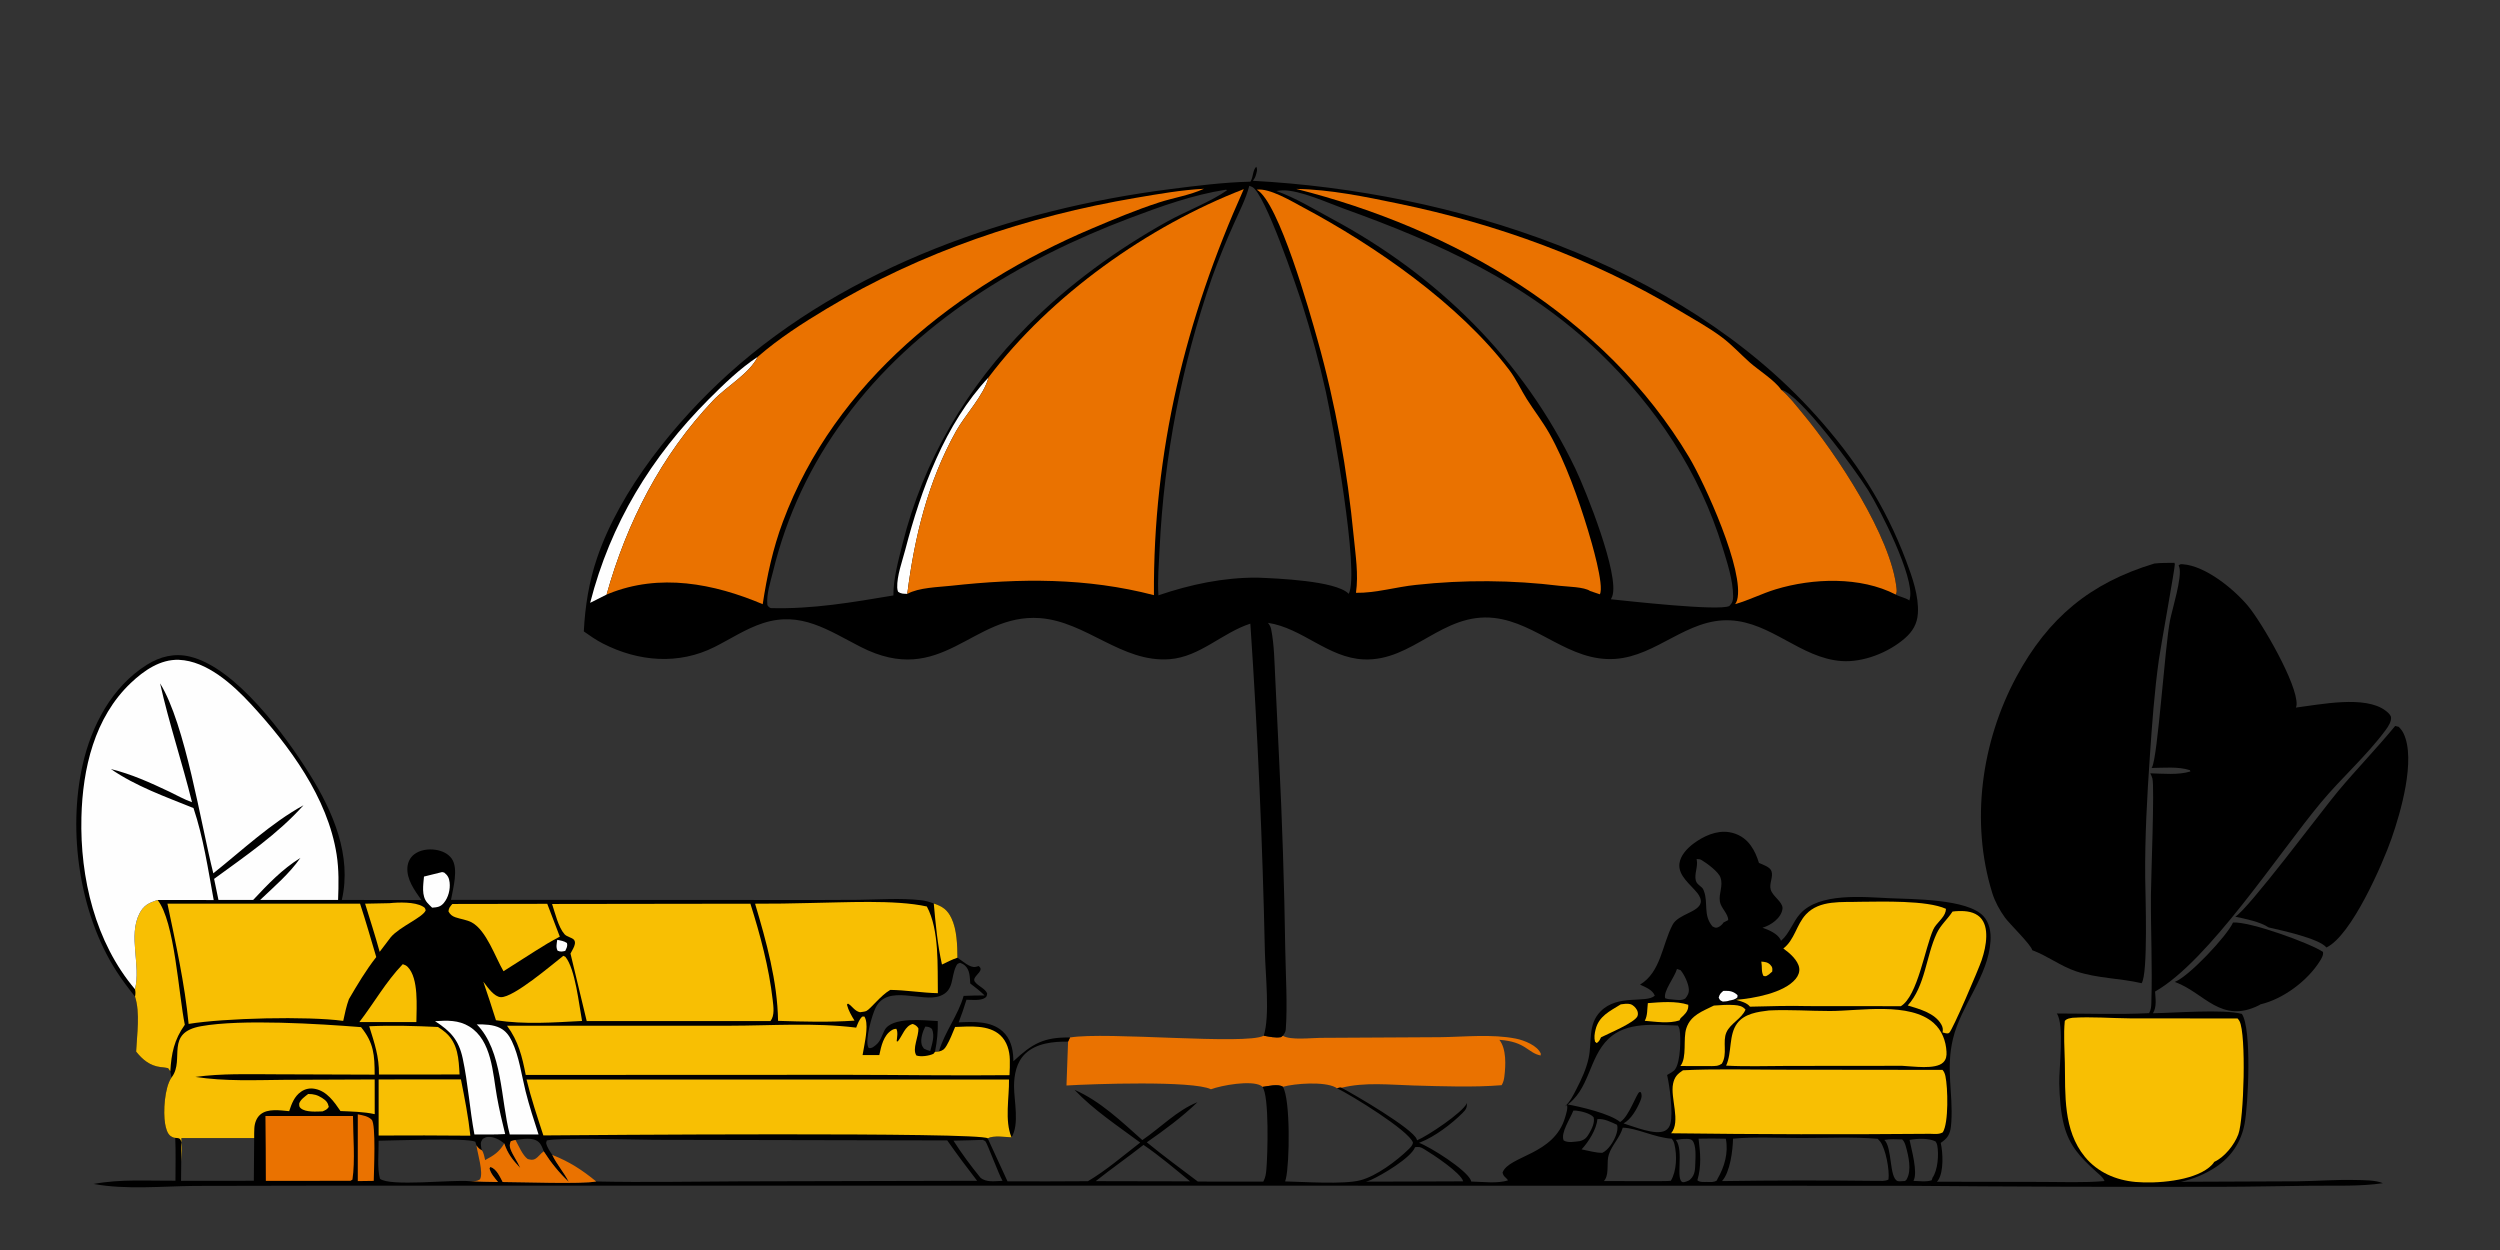 <svg height="346" width="692" xmlns:xlink="http://www.w3.org/1999/xlink" xmlns="http://www.w3.org/2000/svg">
	<rect width="100%" height="100%" fill="#333333" stroke="none"/>
	<path d="M1828.68 755.499C1842.34 754.468 1891.23 772.191 1902.36 779.532C1902.91 782.121 1901.15 784.927 1899.83 787.056C1889.8 803.174 1869.71 818.19 1851.14 822.5C1850.67 822.861 1850.62 822.924 1850.01 823.232C1818.87 838.814 1805.21 813.14 1781.79 804.438C1781.5 804.329 1781.2 804.228 1780.91 804.123C1781.07 804.065 1781.23 804.011 1781.39 803.948C1792.74 799.378 1823.7 766.642 1828.68 755.499Z" transform="scale(0.338 0.338)"></path>
	<path d="M1961.5 594.499L1964.39 595.232C1966.02 596.867 1967.3 598.479 1968.32 600.565C1978.68 621.943 1965.88 665.627 1958.55 686.575C1951.15 707.718 1925.79 766.03 1905.21 775.937C1899.13 768.472 1867.99 761.863 1857.87 759.5C1850.64 754.734 1838.89 752.538 1830.53 750.691C1841.18 744.714 1901.28 664.038 1914.61 648.095C1929.84 629.872 1946.44 612.833 1961.5 594.499Z" transform="scale(0.338 0.338)"></path>
	<path d="M1034.91 848.189C1039.49 848.93 1044.44 850.195 1049.05 849.336L1050.52 848.208C1056.7 852.046 1073.89 849.971 1081.36 849.934L1179.01 849.392C1199.35 849.19 1221.53 846.62 1241.51 850.59C1248.14 851.909 1259.18 856.239 1261.83 862.931L1261.66 864.375C1250.92 862.193 1249.79 853.084 1227.85 851.542C1233.79 859.032 1233.08 872.443 1231.98 881.535C1231.66 884.131 1231.12 886.425 1229.75 888.692C1207.55 890.564 1180.48 889.585 1157.85 888.955C1138.43 888.415 1117.62 886.001 1098.61 890.827C1097.69 890.337 1095.9 891.005 1094.85 891.209C1094.3 890.832 1094.22 890.748 1093.68 890.462C1084.28 885.49 1060.39 887.274 1050.6 890.017C1046.9 887.356 1038.16 889.531 1033.82 890.114C1033.39 889.593 1033.35 889.474 1032.67 889.089C1024.38 884.437 1000.43 888.804 991.684 892.04C976.929 884.768 894.027 887.695 873.374 888.953L874.68 853.024L876.287 849.646C905.566 844.665 1020.47 856.003 1034.91 848.189Z" transform="scale(0.338 0.338)" fill="#EA7200"></path>
	<path d="M1764.26 461.5C1769.7 460.873 1775.27 461.002 1780.74 460.918C1780.9 461.447 1780.91 461.44 1781.04 462.061C1781.39 463.864 1769.48 529.593 1768 540.111C1764.3 566.411 1762.41 592.876 1760.59 619.357C1758.31 652.56 1756.49 685.149 1756.78 718.434C1756.9 732.831 1759.26 797.041 1753.87 805.19C1736.03 801.015 1717.71 801.332 1700.06 795.41C1687.57 791.218 1676.72 782.755 1664.25 778.132C1663.74 774.119 1645.56 756.448 1642.01 751.547C1637.63 745.509 1633.7 738.332 1631.5 731.202C1613.49 672.997 1622.66 607.605 1651.25 554.366C1677.29 505.899 1711.87 477.324 1764.26 461.5Z" transform="scale(0.338 0.338)"></path>
	<path d="M1024 148.775C1024.1 148.611 1024.2 148.451 1024.3 148.285C1026.41 144.593 1025.84 139.529 1028.77 136.539C1030.08 138.828 1029.09 141.181 1028.39 143.683C1027.92 145.337 1027.06 146.699 1026.06 148.08C1188.78 156.696 1374.91 215.483 1486.82 339.885C1519.44 376.136 1543.87 413.668 1561.08 459.513C1566.01 472.634 1571.52 488.123 1570.61 502.366C1570.06 510.92 1566.31 517.193 1559.91 522.764C1546.52 534.413 1525.82 542.646 1507.99 541.351C1474.66 538.929 1450.5 509.561 1416.8 508.009C1381.59 506.387 1357 537.186 1322.82 539.599C1285.16 542.256 1259.08 510.045 1223.61 506.064C1181.29 501.313 1156.99 541.769 1116.78 540.017C1087.55 538.743 1066.6 514.313 1038.39 510.068C1039.72 511.755 1040.62 513.345 1041.03 515.467C1043.56 528.329 1043.66 542.318 1044.35 555.413L1047.4 619.25Q1051.36 698.169 1052.54 777.179C1052.85 797.635 1054.48 823.014 1052.96 843.105C1052.81 845.063 1051.74 846.736 1050.52 848.208L1049.05 849.336C1044.44 850.195 1039.49 848.93 1034.91 848.189C1040.14 831.893 1036.25 797.839 1035.85 779.207Q1032.97 644.827 1023.95 510.72C1000.94 518.165 982.725 537.904 957.922 539.837C918.643 542.898 889.553 508.902 851.48 506.189C796.052 502.239 771.58 563.98 704.652 529.686C678.133 516.098 655.921 500.296 624.966 510.274C610.937 514.796 598.37 523.191 585.272 529.789C555.776 544.648 522.932 541.923 493.807 527.048C488.254 524.213 483.175 520.696 478.1 517.094C479.154 496.459 482.319 476.415 489.006 456.801C508.054 400.928 553.305 345.25 596.654 306.133C694.285 218.034 829.258 171.393 957.942 154.927C979.866 152.121 1001.88 149.316 1024 148.775ZM1023.08 152.181C1020.34 162.874 1014.89 173.205 1010.44 183.303Q1000.6 205.156 992.429 227.684Q987.798 241.039 983.647 254.551Q979.496 268.063 975.83 281.714Q972.164 295.366 968.987 309.139Q965.811 322.913 963.128 336.791Q960.445 350.67 958.259 364.635Q956.073 378.6 954.387 392.634Q952.701 406.668 951.517 420.754Q950.333 434.839 949.653 448.958C949.078 461.64 947.845 474.874 948.678 487.525C974.953 478.603 1001.89 472.862 1029.75 473.049C1046.2 473.703 1093.3 475.579 1104.22 485.988C1104.34 486.096 1104.43 486.226 1104.53 486.345C1113.65 468.497 1090.99 344.368 1085.8 320.921Q1077.63 284.35 1066.27 248.64C1061.82 234.919 1036.1 158.576 1025.49 153.104C1024.83 152.768 1024.97 152.882 1024.34 152.638C1024.08 152.539 1023.82 152.419 1023.56 152.324C1023.4 152.266 1023.24 152.229 1023.08 152.181ZM1003.74 155.376C977.011 159.513 950.618 169.015 925.388 178.547C835.967 212.329 749.28 264.286 691.966 342.531Q689.36 346.027 686.844 349.587Q684.327 353.147 681.901 356.77Q679.475 360.392 677.141 364.075Q674.807 367.757 672.567 371.497Q670.326 375.238 668.181 379.033Q666.035 382.828 663.986 386.677Q661.937 390.525 659.986 394.424Q658.034 398.322 656.181 402.269Q654.329 406.216 652.576 410.208Q650.823 414.2 649.172 418.235Q647.52 422.27 645.971 426.345Q644.422 430.42 642.976 434.533Q641.53 438.646 640.188 442.795Q638.846 446.943 637.609 451.124Q636.371 455.304 635.24 459.515Q634.109 463.725 633.084 467.963C630.965 476.544 627.522 486.652 628.432 495.513C629.382 496.982 629.605 497.188 631.16 497.988C665.401 498.949 698.036 493.255 731.622 487.632C731.577 473.761 735.657 459.279 738.987 445.854C756.056 377.035 791.933 316.748 841.809 266.552C875.177 232.97 914.59 204.4 955.91 181.402C970.573 173.241 992.246 164.877 1004.84 155.829C1004.01 155.293 1004.41 155.349 1003.74 155.376ZM1045.3 156.438C1060.76 161.887 1076.2 171.366 1090.64 179.115C1177.33 225.608 1247.39 294.463 1290.04 383.63C1298.78 401.887 1326.54 471.101 1320.32 488.388C1320.01 489.251 1319.68 489.969 1319.23 490.767C1332.39 492.095 1407.92 500.619 1416.21 496.279C1418.7 493.761 1419.36 491.768 1419.32 488.235C1419.19 474.81 1414.56 461.051 1410.66 448.317C1391.74 386.558 1356.09 333.167 1309.71 288.587C1250.06 231.261 1177.72 198.646 1100.91 171.021C1087.54 166.212 1064.57 155.617 1050.5 155.889C1048.76 155.922 1047.03 156.159 1045.3 156.438ZM1458.58 319.115C1465.07 324.435 1470.62 331.834 1476.01 338.284C1503.72 371.413 1548.96 439.66 1553.16 482.218C1553.34 484.019 1553.33 485.286 1552.49 486.906C1556.07 488.928 1560.14 489.321 1563.65 491.72C1563.69 491.571 1563.74 491.423 1563.78 491.272C1563.85 491.021 1563.89 490.767 1563.95 490.515C1564.01 490.288 1564.07 490.063 1564.12 489.834C1567.84 472.596 1539.83 417.389 1529.98 401.633C1519.7 385.172 1474.07 322.697 1458.58 319.115Z" transform="scale(0.338 0.338)"></path>
	<path d="M809.516 309.115C805.866 323.63 790.47 339.607 782.953 353.095C759.848 394.555 748.961 439.7 743.002 486.362C739.758 486.166 738.097 486.468 735.421 484.545C735.052 483.458 734.812 482.352 734.772 481.202C734.435 471.637 738.904 459.601 741.32 450.334C754.258 400.704 773.907 347.069 809.516 309.115Z" transform="scale(0.338 0.338)" fill="#FEFEFE"></path>
	<path d="M483.307 493.682C499.915 428.833 533.27 374.208 580.389 326.997C592.792 314.57 605.919 301.833 620.601 292.147C613.409 306.325 595.049 316.348 584.057 327.914C541.576 372.615 513.287 427.908 496.765 486.916L483.307 493.682Z" transform="scale(0.338 0.338)" fill="#FEFEFE"></path>
	<path d="M620.601 292.147C638.026 277.008 657.146 264.737 676.884 252.875C754.573 206.186 841.195 177.135 930.337 161.993C948.624 158.886 967.425 155.552 985.972 154.593C974.415 159.893 961.206 161.875 949.112 165.814C930.457 171.888 911.936 179.617 893.878 187.276C784.221 233.789 683.858 312.658 641.158 427.22C632.93 449.294 628.127 471.587 624.609 494.788C584.437 477.82 540.217 469.273 498.348 486.251Q497.551 486.571 496.765 486.916C513.287 427.908 541.576 372.615 584.057 327.914C595.049 316.348 613.409 306.325 620.601 292.147Z" transform="scale(0.338 0.338)" fill="#EA7200"></path>
	<path d="M1061.48 154.708C1089.09 155.102 1117.89 161.093 1144.85 166.665C1226.3 183.497 1304.49 211.89 1375.92 254.745C1387.31 261.579 1399.43 268.193 1410.06 276.151C1418.42 282.41 1425.18 289.915 1432.93 296.804C1439.91 303.005 1453.65 311.624 1458.58 319.115C1465.07 324.435 1470.62 331.834 1476.01 338.284C1503.72 371.413 1548.96 439.66 1553.16 482.218C1553.34 484.019 1553.33 485.286 1552.49 486.906C1523.56 471.968 1484.62 473.375 1454.19 482.613C1442.89 486.045 1432.34 491.524 1420.98 494.744C1421.63 493.739 1422.24 492.669 1422.56 491.502C1429.03 467.978 1395.97 395.738 1383.26 374.449C1313.92 258.324 1190.01 187.194 1061.48 154.708Z" transform="scale(0.338 0.338)" fill="#EA7200"></path>
	<path d="M1029.22 155.326C1039.67 153.868 1057.61 164.747 1066.72 169.595C1126.22 201.282 1194.88 248.854 1235.99 303.013C1241.59 310.39 1245.44 319.062 1250.38 326.883C1256.36 336.354 1263.33 345.23 1268.84 355.006C1282.05 378.455 1292.58 408.348 1300.46 434.243C1303.05 442.775 1313.99 479.547 1310.17 486.693Q1306.2 485.28 1302.18 483.993C1297.4 480.624 1283.66 480.479 1277.55 479.772Q1262.88 477.97 1248.14 477.019Q1233.39 476.067 1218.61 475.968Q1203.84 475.87 1189.08 476.624Q1174.32 477.379 1159.63 478.985C1143.6 480.592 1126.34 485.793 1110.45 485.476C1112.61 470.303 1110.13 454.997 1108.66 439.84C1103.31 384.826 1093.87 331.251 1078.88 278.015C1072.89 256.743 1047.34 165.488 1029.22 155.326Z" transform="scale(0.338 0.338)" fill="#EA7200"></path>
	<path d="M809.516 309.115C860.324 241.719 940.103 185.235 1018.57 154.886C970.634 261.667 944.279 369.923 944.998 487.388C889.766 473.019 835.454 473.502 779.1 479.685C768.298 480.87 752.6 481.081 743.002 486.362C748.961 439.7 759.848 394.555 782.953 353.095C790.47 339.607 805.866 323.63 809.516 309.115Z" transform="scale(0.338 0.338)" fill="#EA7200"></path>
	<path d="M1761.98 628.919C1762.1 628.728 1762.23 628.541 1762.34 628.346C1767.05 620.303 1772.94 528.662 1777.15 507.83C1779.01 498.623 1787.2 472.364 1784.7 464.471C1784.52 463.874 1784.41 463.721 1784.12 463.103C1785.5 461.937 1785.71 461.954 1787.55 462.083C1806.21 463.391 1829.35 482.395 1840.85 496.085C1852.14 509.524 1881.69 560.304 1880.76 577.136C1880.71 577.991 1880.5 578.68 1880.18 579.462C1899.86 577.053 1937.03 569.152 1953.71 582.054C1955.45 583.407 1957.29 584.909 1958.07 587.049C1958.61 590.785 1955.85 594.927 1953.72 597.807C1938.12 618.922 1917.81 636.74 1900.97 656.901C1865.89 698.913 1808.86 787.042 1764.87 812.009C1765.2 817.84 1766.38 824.597 1763.12 829.778C1780.73 829.538 1820.95 826.284 1835.94 830.321C1844.18 842.492 1841.21 904.813 1838.12 920.655C1835.23 935.509 1827.18 947.419 1814.62 955.776Q1811.36 957.918 1807.91 959.754Q1804.46 961.589 1800.87 963.103Q1797.27 964.617 1793.55 965.796Q1789.82 966.976 1786.01 967.811L1881.6 967.408C1897.37 967.208 1913.28 965.949 1929.03 966.343C1935.65 966.508 1945.34 966.327 1951.46 968.961C1932.62 971.722 1912.74 970.828 1893.7 971.024C1868.52 971.283 1843.35 971.891 1818.16 971.92Q1689.21 972.183 1560.26 971.078L762.874 970.96L274.238 970.965L159.341 971.188C132.648 971.46 102.899 974.426 76.634 969.578C99.269 965.429 120.908 967.125 143.691 966.933C143.678 955.28 144.034 943.467 143.509 931.833C142.186 931.759 140.971 931.209 139.875 930.478C136.91 928.5 135.785 923.579 135.214 920.267C133.547 910.597 134.744 890.552 140.457 882.416L139.464 877.46C138.996 876.514 138.255 875.618 137.653 874.745C136.258 874.494 134.845 874.186 133.432 874.062C132.825 874.009 132.22 873.963 131.615 873.892C122.817 872.854 116.789 867.852 111.49 861.196C112.132 847.51 114.868 829.185 110.567 816.156C105.143 809.34 99.853 802.404 95.156 795.061C64.929 747.804 55.447 680.911 67.64 626.469C74.844 594.3 91.627 562.391 120.272 544.412C131.041 537.652 142.864 534.692 155.415 537.68C193.144 546.665 233.853 602.436 253.836 634.444C272.68 664.627 288.306 700.755 279.934 736.981L345.12 737.102C339.631 729.268 332.785 720.183 333.665 710.084C334.015 706.069 335.865 702.28 339.056 699.766C343.829 696.006 350.693 695.035 356.568 695.911C361.675 696.672 366.945 698.863 369.97 703.239C375.659 711.466 370.999 727.57 369.336 736.915L629.189 737.02Q665.916 737.148 702.643 736.902C719.652 736.706 737.349 735.338 754.258 737.205C757.926 737.61 761.238 738.601 764.692 739.877C771.855 742.293 775.847 744.973 779.185 751.947C783.651 761.277 784.002 774.062 784.093 784.287C788.138 786.802 794.334 792.921 799.094 791.796C799.906 791.604 800.703 791.367 801.503 791.128C802.402 792.11 803.146 792.413 803.024 793.831C802.735 797.166 795.96 800.592 798.301 803.916C800.934 807.656 806.84 809.452 808.417 813.579C808.125 815.355 808.247 816.059 806.67 817.165C803.142 819.637 795.672 818.771 791.461 818.723C789.53 824.992 787.49 831.136 785.087 837.241C797.062 836.719 811.374 835.908 820.966 844.502C827.451 850.311 829.497 858.333 829.835 866.71Q829.885 867.908 829.916 869.107C845.317 854.65 854.791 849.285 876.287 849.646L874.68 853.024L873.374 888.953C894.027 887.695 976.929 884.768 991.684 892.04C1000.43 888.804 1024.38 884.437 1032.67 889.089C1033.35 889.474 1033.39 889.593 1033.82 890.114C1038.16 889.531 1046.9 887.356 1050.6 890.017C1060.39 887.274 1084.28 885.49 1093.68 890.462C1094.22 890.748 1094.3 890.832 1094.85 891.209C1095.9 891.005 1097.69 890.337 1098.61 890.827C1108.46 895.919 1157.48 924.513 1160.23 933.042C1160.32 933.306 1160.38 933.577 1160.45 933.845C1168.93 930.402 1197.61 911.266 1201.16 903.646C1201.23 903.49 1201.29 903.329 1201.36 903.171C1201.38 907.337 1200.56 908.625 1197.54 911.654C1188.77 920.455 1174.9 930.882 1163.35 935.4C1163.09 935.502 1162.83 935.612 1162.57 935.714C1162.41 935.775 1162.25 935.829 1162.09 935.887C1171.49 939.382 1200.46 957.667 1204.47 966.42C1204.63 966.763 1204.72 967.242 1204.8 967.591C1213.88 967.757 1226.54 969.5 1235.01 966.57C1233.05 963.894 1231.18 963.672 1230.5 960.22C1235.82 946.265 1272.86 945.918 1281.76 914.946C1282.66 911.785 1284.23 907.494 1283.15 904.343C1294.03 906.254 1318.57 911.998 1326.77 918.851C1327.01 918.688 1327.25 918.527 1327.49 918.36C1334.15 913.668 1340.18 895.817 1342.46 894.416C1342.83 894.187 1343.34 894.458 1343.77 894.479C1344.86 897.286 1344.33 899.231 1343.14 902.013C1340.43 908.359 1335.81 916.675 1329.57 919.992C1337.88 922.477 1355.66 930.104 1363.65 925.95C1365.97 924.742 1367.35 922.571 1367.98 920.079C1370.22 911.103 1367.38 889.613 1365.26 880.341C1367.29 879.073 1371.01 877.396 1372.09 875.253C1376.13 869.237 1376.71 850.411 1375.46 843.073C1375.26 841.891 1374.77 840.853 1374.09 839.876C1355.22 839.294 1332.26 836.466 1317.35 850.61C1300.65 866.453 1302.14 892.95 1281.53 906.156C1285.91 902.143 1288.36 896.977 1291.05 891.776C1295.17 883.793 1299.06 875.38 1300.98 866.556C1303.89 853.159 1300.09 839.034 1310.79 828.222C1325.03 813.846 1347.92 821.918 1355.17 815.407C1353.34 810.533 1347.56 808.483 1343.1 806.345C1360.21 796.032 1361.19 773.53 1369.74 757.326C1374.41 748.484 1391.13 747.222 1392.78 739.138C1393.31 736.545 1391.72 733.515 1390.16 731.519C1384.64 724.45 1374.15 717.276 1375.34 707.241C1376.12 700.635 1381.59 694.819 1386.67 690.997C1394.89 684.797 1405.66 679.806 1416.14 681.504C1423.31 682.667 1429.49 686.44 1433.71 692.347C1436.96 696.888 1438.83 701.404 1440.46 706.673C1443.55 708.036 1449.5 709.938 1450.69 713.349C1452.4 718.268 1448.62 723.481 1450.11 728.553C1451.77 734.192 1459.69 738.306 1459.79 743.748C1459.47 747.912 1456.83 751.484 1453.73 754.141C1450.78 756.679 1447.08 758.618 1443.37 759.755C1448.37 761.494 1455.46 764.408 1458.11 769.441C1458.38 769.959 1458.36 770.014 1458.44 770.51C1458.63 770.35 1458.82 770.192 1459 770.029C1465.46 764.363 1468.35 754.843 1474.15 748.38C1489.92 730.779 1525.83 734.611 1547.32 735.575C1566.11 736.416 1611.22 736.066 1624.28 750.248C1629.3 755.7 1630.56 763.445 1630.11 770.605C1628.32 799.358 1606.04 823.111 1599.42 850.462C1593.38 875.387 1599.52 894.854 1598.01 918.814C1597.65 924.541 1597.07 929.565 1592.55 933.475C1591.52 934.36 1590.48 935.221 1589.33 935.944C1591.18 943.863 1591.86 959.478 1587.25 966.501C1586.87 967.081 1586.72 967.197 1586.22 967.754L1672.05 967.908C1689.09 967.931 1706.51 968.671 1723.48 967.213C1723.41 967.053 1723.35 966.89 1723.27 966.733C1721.79 963.659 1718.62 961.361 1716.13 959.085C1703.76 947.791 1694.75 938.444 1690.36 921.808C1687.47 910.834 1686.67 898.529 1686.41 887.221C1686.13 875.584 1690.7 838.661 1684.38 829.987C1709.44 829.991 1734.96 830.937 1759.97 829.707C1761.59 826.91 1761.71 824.262 1761.81 821.109C1762.74 791.753 1761.26 762.109 1761.47 732.708C1761.58 718.261 1764.5 644.384 1762.69 637.56C1762.29 636.066 1761.64 634.658 1760.93 633.288C1771.33 633.559 1783.78 634.824 1793.77 631.791L1793.42 630.74C1783.82 627.58 1772.05 628.834 1761.98 628.919ZM828.383 931.424C823.061 931.173 813.658 929.657 808.874 932.22L825.077 967.42Q858.021 967.577 890.963 967.323C905.941 958.48 919.958 946.319 933.76 935.694C915.479 922.088 895.632 909.082 879.937 892.486C900.937 901.606 918.563 918.605 935.498 933.645C950.181 923.681 964.09 909.154 980.652 902.635C967.737 915.006 953.806 925.305 939.161 935.485C952.734 946.619 966.961 957.02 980.954 967.621L1034.53 967.666C1034.62 967.492 1034.71 967.316 1034.8 967.143C1036.39 964.09 1036.76 961.132 1037.07 957.758C1038.09 946.829 1039.61 897.072 1033.82 890.114C1033.39 889.593 1033.35 889.474 1032.67 889.089C1024.38 884.437 1000.43 888.804 991.684 892.04C976.929 884.768 894.027 887.695 873.374 888.953L874.68 853.024C862.548 852.905 848.654 854.194 839.448 863.077C832.44 869.838 830.424 880.215 830.432 889.608C830.443 901.708 834.972 920.626 828.383 931.424ZM452.287 945.813C466.236 951.299 476.692 958.055 488.241 967.552C527.648 968.391 567.066 967.601 606.474 967.446L800.178 966.974Q787.565 950.742 775.739 933.928L536.107 933.438C520.65 933.386 457.715 931.356 447.781 933.972L447.247 936.015C447.991 939.657 450.302 942.735 452.287 945.813ZM1050.6 890.017C1056.86 900.361 1056.13 952.371 1053.07 965.252Q1052.81 966.392 1052.43 967.498C1067.8 967.833 1100.32 970.105 1113.96 966.586C1127.18 963.177 1143.92 950.592 1153.55 941.175C1155.19 939.574 1156.82 938.017 1157.12 935.664C1153.61 925.667 1106.18 896.661 1095.33 891.434C1095.17 891.357 1095.01 891.284 1094.85 891.209C1094.3 890.832 1094.22 890.748 1093.68 890.462C1084.28 885.49 1060.39 887.274 1050.6 890.017ZM1419.23 932.499C1419.06 941.937 1416.89 960.023 1410.2 967.243Q1473.47 966.295 1536.75 967.073C1539.9 967.011 1543.87 967.547 1546.54 965.925C1547.56 958.404 1544.28 940.714 1539.69 934.782C1539.09 934.006 1538.43 933.305 1537.73 932.611C1517.2 930.883 1495.85 931.985 1475.21 931.973C1456.81 931.963 1437.49 930.793 1419.23 932.499ZM310.078 934.185C310.235 943.579 308.703 956.487 311.169 965.286C318.912 971.944 371.089 965.887 384.243 967.31C387.195 967.268 390.725 967.69 393.116 965.701C396.055 960.399 391.064 944.631 390.175 938.025L389.244 934.995C381.906 931.599 322.828 934.063 310.078 934.185ZM394.503 941.983C392.463 941.019 391.496 939.82 390.175 938.025C391.064 944.631 396.055 960.399 393.116 965.701C390.725 967.69 387.195 967.268 384.243 967.31Q396.031 967.88 407.833 967.99C405.08 964.548 401.859 961.171 400.834 956.781L401.693 955.634C406.758 957.421 409.301 963.572 411.673 967.998C427.526 968.023 475.887 969.862 488.241 967.552C476.692 958.055 466.236 951.299 452.287 945.813C455.866 953.429 461.903 960.11 465.75 967.837C457.648 960.132 451.305 952.315 445.296 942.882C444.31 940.236 443.253 937.066 441.041 935.191C436.144 931.036 427.98 932.914 422.145 933.532L418.342 934.523C417.233 937.134 417.194 938.768 418.258 941.469C420.324 946.711 423.852 951.28 426.052 956.474C419.971 950.117 415.825 944.963 412.966 936.423C409.308 933.378 404.338 930.662 399.373 931.077C397.904 931.199 396.559 931.968 395.313 932.699C393.292 935.559 393.603 936.824 394.189 940.227Q394.34 941.106 394.503 941.983ZM767.979 836.177C768.201 844.94 767.391 852.813 765.69 861.4L768.881 861.128C773.713 844.865 784.661 831.511 789.143 815.576C794.87 815.391 800.602 815.137 806.333 815.193C802.597 811.589 798.73 808.493 794.572 805.411C794.184 800.216 794.361 794.214 790.03 790.546C788.875 789.567 787.64 788.999 786.236 788.474C784.182 789.234 783.98 789.22 782.961 791.282C778.519 800.272 781.611 811.148 769.921 815.6C755.128 821.234 726.696 805.565 717.027 825.357C714.094 831.36 708.434 851.117 710.941 857.287C711.127 857.745 711.219 857.878 711.446 858.269C713.984 858.612 715.052 857.529 717.01 856.016C721.279 852.717 721.987 848.273 724.354 843.762C730.326 832.383 756.973 835.665 767.979 836.177ZM148.615 932.013L148.424 951.099L148.267 967.028L207.866 966.965L208.152 931.992L148.615 932.013ZM1328.94 923.498C1326.56 931.844 1320 937.712 1317.48 945.623C1315.51 951.81 1317.83 960.161 1314.57 965.739C1314.27 966.267 1313.91 966.746 1313.54 967.225L1355.75 967.271C1359.88 967.185 1364.2 967.369 1368.3 966.993C1373.12 959.024 1373.48 945.989 1371.23 936.942C1370.8 935.182 1370.17 933.93 1369.04 932.527C1354.99 931.614 1340.23 923.676 1328.94 923.498ZM936.465 937.602C923.585 947.718 910.119 957.123 897.308 967.279L936.5 967.364L974.596 967.436C962.233 957.317 949.655 946.568 936.465 937.602ZM1158.84 939.492C1155.52 948.266 1131.37 962.43 1122.85 966.201Q1120.82 967.096 1118.68 967.685L1159.75 967.579L1198.24 967.433C1196.47 960.522 1173.41 945.345 1166.91 941.467C1164.8 940.211 1163.17 939.093 1160.62 939.308C1160.44 939.323 1160.25 939.331 1160.06 939.344C1159.65 939.374 1159.24 939.432 1158.84 939.492ZM1389.38 703.497C1389.43 703.72 1389.49 703.942 1389.53 704.166C1390.66 709.844 1387.35 715.772 1388.77 721.154C1389.77 724.953 1394.23 725.858 1395.15 729.095C1395.23 729.311 1395.32 729.525 1395.41 729.742C1399.07 739.379 1394.62 749.56 1402.41 758.676C1404.23 759.515 1404.89 760.167 1406.89 759.419C1408.44 758.839 1410.72 756.897 1411.46 755.46L1415.27 753.503C1415.42 748.398 1409.33 743.62 1408.48 738.369C1407.4 731.683 1411.31 725.59 1408.99 718.773C1407.67 714.172 1397.76 706.87 1393.55 704.378C1392.31 703.646 1391.22 703.508 1389.8 703.51C1389.66 703.511 1389.52 703.502 1389.38 703.497ZM1391.02 932.499C1392.48 944.486 1393.48 954.749 1390.05 966.54C1391.78 968.324 1395.5 967.913 1397.96 967.949C1400.72 967.989 1403.66 968.374 1406.01 966.674L1406.48 965.503C1412.24 955.707 1415.62 943.864 1413.33 932.546C1405.88 932.343 1398.48 932.292 1391.02 932.499ZM804.799 933.488C796.809 933.707 788.809 934.022 780.818 934.125C787.562 944.719 794.965 954.646 802.878 964.394C807.666 968.601 814.904 967.188 820.991 967.021C817.806 961.496 808.517 936.423 806.99 934.646C806.667 934.27 805.298 933.752 804.799 933.488ZM1563.8 933.499C1565.33 941.431 1570.83 960.092 1567 967.073C1571.66 967.216 1577.4 968.041 1581.86 966.601C1582.11 965.963 1582.52 965.18 1582.58 964.503C1586.98 958.301 1587.89 945.322 1586.47 937.904C1586.25 936.729 1585.77 935.724 1585.07 934.764C1579.51 931.917 1569.92 932.384 1563.8 933.499ZM1308.14 916.497C1307.56 924.712 1300.77 935.395 1295.21 941.257C1300.37 942.202 1307.11 944.257 1312.24 944.065C1317.18 941.787 1321.5 934.797 1323.33 929.81C1324.28 927.232 1325.15 923.805 1324.21 921.141C1319.41 918.923 1313.54 915.857 1308.14 916.497ZM1288.47 909.496C1286.04 916.032 1277.83 927.756 1280.54 933.948C1284.22 936.189 1289.69 934.919 1293.79 934.5C1297.97 933.402 1299.54 931.513 1301.68 927.78C1303.71 924.241 1306.19 919.074 1305.07 914.955C1302.36 911.761 1294.83 909.934 1290.68 909.521C1289.91 909.445 1289.24 909.457 1288.47 909.496ZM1543.12 933.499C1549.74 939.606 1547.04 964.275 1553.94 967.198C1554.99 967.64 1558.73 967.173 1560.06 967.166C1560.66 966.631 1561.31 966.273 1561.58 965.503C1565.57 958.295 1563 946.783 1560.83 939.123C1560.21 936.927 1559.49 934.726 1557.79 933.125C1552.97 933.038 1547.88 932.615 1543.12 933.499ZM1372.44 933.497C1379.37 942.306 1371.62 967.032 1378.26 968.156C1379.31 968.333 1382.67 967.088 1383.55 966.44C1383.82 966.244 1384.04 965.994 1384.28 965.77C1388.41 961.96 1388.15 957.034 1388.37 951.796C1388.56 947.028 1389.13 937.718 1385.96 934.013C1384.99 932.881 1382.99 932.702 1381.53 932.677C1378.59 932.626 1375.33 932.944 1372.44 933.497ZM1373.34 793.497C1371.42 800.35 1361.99 811.743 1363.65 817.464C1365.63 818.22 1367.33 818.376 1369.44 818.501C1372.89 818.804 1377.15 819.728 1380.16 817.686C1382.11 815.255 1383.26 813.225 1383.04 809.952C1382.75 805.425 1379.24 797.848 1376.22 794.484L1373.34 793.497ZM757.773 840.689C755.662 844.555 753.691 850.739 754.735 855.124C755.065 856.509 755.818 857.68 756.669 858.797C758.389 859.606 759.958 860.281 761.809 860.727C763.292 854.746 765.673 848.651 763.235 842.663C761.433 841.054 760.141 840.862 757.773 840.689Z" transform="scale(0.338 0.338)"></path>
	<path d="M456.339 769.685C459.176 770.221 461.844 770.591 464.282 772.257C464.972 775.069 464.012 776.142 462.88 778.752C460.203 779.262 459.258 779.622 456.654 778.568C455.096 775.796 455.948 772.71 456.339 769.685Z" transform="scale(0.338 0.338)" fill="#FEFEFE"></path>
	<path d="M1442.35 787.495C1445.23 787.707 1447.65 787.894 1449.8 790.145C1451.7 792.141 1451.53 793.135 1451.34 795.673L1449.21 797.501C1448.69 798.035 1448.97 797.804 1448.19 798.289C1446.34 799.43 1446.32 799.741 1444.18 799.228C1442.24 795.901 1443.16 791.787 1442.47 788.067C1442.43 787.876 1442.39 787.685 1442.35 787.495Z" transform="scale(0.338 0.338)" fill="#F8BF03"></path>
	<path d="M1411.23 811.499Q1411.96 811.452 1412.7 811.43C1416.82 811.309 1419.85 812.061 1422.91 814.963L1422.84 816.731C1420.91 818.65 1418.77 818.894 1416.22 819.389C1414.69 820.096 1412.58 820.058 1410.89 820.234C1408.62 819.21 1408.54 819.229 1407.5 816.984C1408.28 814.014 1409.03 813.495 1411.23 811.499Z" transform="scale(0.338 0.338)" fill="#FEFEFE"></path>
	<path d="M252.368 895.897C256.961 895.909 259.987 896.704 263.88 899.219C267.025 901.25 268.522 902.857 269.267 906.501C267.725 908.782 266.608 909.063 264.162 910.157C259.179 910.282 250.421 911.053 246.344 907.617C244.783 906.301 245.086 905.438 245.043 903.547C246.377 900.172 249.616 898.093 252.368 895.897Z" transform="scale(0.338 0.338)" fill="#F8BF03"></path>
	<path d="M1349.48 821.5C1359.98 820.686 1372.5 819.557 1382.57 822.846C1382.6 823.397 1382.62 823.664 1382.59 824.25C1382.41 828.429 1379.24 831.214 1376.33 833.795L1375.37 835.638C1366.57 838.464 1356.05 836.721 1346.96 835.983C1349.36 831.496 1348.87 826.448 1349.48 821.5Z" transform="scale(0.338 0.338)" fill="#F8BF03"></path>
	<path d="M362.041 714.174L363.765 714.561C366.684 716.834 367.81 719.062 368.212 722.67C368.846 728.365 367.189 734.98 363.487 739.429C360.685 742.795 357.992 743.024 353.893 743.323C352.52 742.02 351.149 740.695 349.904 739.266C344.971 733.606 346.66 724.676 347.22 717.846L362.041 714.174Z" transform="scale(0.338 0.338)" fill="#FEFEFE"></path>
	<path d="M1327.33 822.498C1329.79 822.166 1332.75 821.656 1335.15 822.334C1337.44 822.979 1339.41 825.044 1340.54 827.09C1341.36 828.568 1341.6 830.411 1341.05 831.997C1339.2 837.319 1317.17 846.393 1311.13 849.503C1310.03 851.702 1309.68 852.859 1307.56 854.215L1306.23 853.054C1305.34 849.74 1305.84 846.565 1306.63 843.275C1309.3 832.061 1318.33 828.117 1327.33 822.498Z" transform="scale(0.338 0.338)" fill="#F8BF03"></path>
	<path d="M764.692 739.877C771.855 742.293 775.847 744.973 779.185 751.947C783.651 761.277 784.002 774.062 784.093 784.287C779.729 785.737 775.568 787.924 771.414 789.889C767.751 773.704 766.192 756.393 764.692 739.877Z" transform="scale(0.338 0.338)" fill="#F8BF03"></path>
	<path d="M293.001 912.574C296.934 913.3 301.459 914.029 304.369 916.956C308.049 920.657 306.166 959.568 306.071 967.064L292.999 967.245L293.001 912.574Z" transform="scale(0.338 0.338)" fill="#EA7200"></path>
	<path d="M319.015 739.653C326.381 738.842 339.623 738.488 346.204 742.329C347.983 743.368 348.055 743.53 348.616 745.502C346.402 751.266 327.47 758.799 320.06 767.456L310.928 779.493C307.289 766.27 303.025 753.174 299.001 740.061L319.015 739.653Z" transform="scale(0.338 0.338)" fill="#F8BF03"></path>
	<path d="M329.838 789.59C331.353 790.055 332.742 790.675 333.873 791.829C343.064 801.208 341.065 824.624 340.986 837L307.5 837L294.287 837C306.449 821.234 315.908 804.085 329.838 789.59Z" transform="scale(0.338 0.338)" fill="#F8BF03"></path>
	<path d="M1403.54 823.499C1409.04 823.159 1414.69 822.624 1420.19 823.056C1424.03 823.358 1426.92 823.828 1429.46 826.789C1426.59 834.001 1417.05 838.162 1413.85 845.392C1410.39 853.194 1414.96 863.079 1410.06 871.096C1406.97 873.194 1405.42 872.902 1401.75 873.068L1376.11 873C1381.79 865.837 1378.08 850.853 1381.05 841.953C1384.64 831.178 1394.36 828.161 1403.54 823.499Z" transform="scale(0.338 0.338)" fill="#F8BF03"></path>
	<path d="M390.445 838.888C396.817 838.87 403.986 838.971 409.756 841.984C414.249 844.33 417.007 848.12 419.167 852.617C425.17 865.117 427.083 880.402 430.451 893.818C433.438 905.718 437.263 917.375 441.029 929.045L417.47 929.076C409.992 900.901 411.741 860.46 390.445 838.888Z" transform="scale(0.338 0.338)" fill="#FEFEFE"></path>
	<path d="M356.277 836.277C366.12 835.614 375.558 835.26 384.328 840.649C402.865 852.041 403.521 878.997 406.978 898.209C408.829 908.494 411.155 918.597 413.704 928.73C405.36 929.243 396.889 929.022 388.526 929.074C384.654 908.435 383.294 887.048 378.909 866.646C375.663 851.54 368.81 844.335 356.277 836.277Z" transform="scale(0.338 0.338)" fill="#FEFEFE"></path>
	<path d="M394.503 941.983Q394.34 941.106 394.189 940.227C393.603 936.824 393.292 935.559 395.313 932.699C396.559 931.968 397.904 931.199 399.373 931.077C404.338 930.662 409.308 933.378 412.966 936.423C415.825 944.963 419.971 950.117 426.052 956.474C423.852 951.28 420.324 946.711 418.258 941.469C417.194 938.768 417.233 937.134 418.342 934.523L422.145 933.532C427.98 932.914 436.144 931.036 441.041 935.191C443.253 937.066 444.31 940.236 445.296 942.882C451.305 952.315 457.648 960.132 465.75 967.837C461.903 960.11 455.866 953.429 452.287 945.813C466.236 951.299 476.692 958.055 488.241 967.552C475.887 969.862 427.526 968.023 411.673 967.998C409.301 963.572 406.758 957.421 401.693 955.634L400.834 956.781C401.859 961.171 405.08 964.548 407.833 967.99Q396.031 967.88 384.243 967.31C387.195 967.268 390.725 967.69 393.116 965.701C396.055 960.399 391.064 944.631 390.175 938.025C391.496 939.82 392.463 941.019 394.503 941.983ZM422.145 933.532C424.694 938.21 427.897 946.078 432.15 949.164C434.446 949.72 436.093 950.27 438.341 949.017C440.838 947.625 442.786 944.517 445.296 942.882C444.31 940.236 443.253 937.066 441.041 935.191C436.144 931.036 427.98 932.914 422.145 933.532ZM394.503 941.983C396.035 943.237 396.777 947.999 397.312 950.018C404.419 946.204 408.672 943.566 412.966 936.423C409.308 933.378 404.338 930.662 399.373 931.077C397.904 931.199 396.559 931.968 395.313 932.699C393.292 935.559 393.603 936.824 394.189 940.227Q394.34 941.106 394.503 941.983Z" transform="scale(0.338 0.338)" fill="#EA7200"></path>
	<path d="M461.332 782.76L462.97 783.512C471.12 793.277 474.181 822.979 476.666 836.111C452.99 837.327 429.749 839.124 406.164 835.513Q401.171 819.655 395.799 803.922L396.589 804.953C399.501 808.727 404.799 816.395 410.152 816.61C420.562 817.026 452.09 789.937 461.332 782.76Z" transform="scale(0.338 0.338)" fill="#F8BF03"></path>
	<path d="M302.364 840.435C321.118 839.573 339.883 840.15 358.623 841.028C360.8 842.436 362.999 843.88 364.946 845.597C375.203 854.645 375.638 867.261 376.351 879.928L310.314 880C310.595 865.301 306.629 854.239 302.364 840.435Z" transform="scale(0.338 0.338)" fill="#F8BF03"></path>
	<path d="M370.403 740.299L448.169 740.166Q453.403 753.569 458.439 767.049C451.561 770.629 445.033 774.533 438.505 778.715L412.327 795.375C405.569 783.879 398.386 762.037 386.398 755.434C382.433 753.25 377.131 752.689 372.839 751.161C370.218 750.228 368.542 748.864 367.267 746.352C367.552 743.365 368.562 742.564 370.403 740.299Z" transform="scale(0.338 0.338)" fill="#F8BF03"></path>
	<path d="M310.072 884L377.452 883.931C380.526 899.246 383.521 914.516 385.188 930.057Q347.631 929.7 310.073 929.928L310.072 884Z" transform="scale(0.338 0.338)" fill="#F8BF03"></path>
	<path d="M1599 746.5C1600.66 746.263 1602.33 746.155 1604.01 746.104C1610.19 745.918 1616.92 746.663 1621.56 751.215C1625.73 755.304 1626.73 761.508 1626.61 767.104C1626.48 773.617 1624.91 780.092 1622.87 786.248C1620.51 793.351 1599.01 843.649 1596.26 845.823C1594.86 846.926 1592.47 845.877 1590.84 845.502C1591.27 842.909 1591.08 841.307 1589.82 839.027C1584.62 829.664 1571.83 826.298 1562.31 823.414C1576.75 807.44 1577.18 783.242 1586.06 764.305C1589.24 757.52 1594.71 752.982 1598.73 746.907C1598.82 746.772 1598.91 746.635 1599 746.5Z" transform="scale(0.338 0.338)" fill="#F8BF03"></path>
	<path d="M217.378 913.93L289.07 913.93C289.117 929.969 290.958 950.525 288.631 966.02L287.048 967L217.704 967.073Q217.674 940.501 217.378 913.93Z" transform="scale(0.338 0.338)" fill="#EA7200"></path>
	<path d="M110.54 810.115C115.492 790.484 104.838 766.543 114.17 748.176C117.623 741.379 122.024 739.29 129.027 737.037C143.114 754.439 146.302 814.822 151.352 839.202C142.541 851.611 140.371 862.644 139.464 877.46C138.996 876.514 138.255 875.618 137.653 874.745C136.258 874.494 134.845 874.186 133.432 874.062C132.825 874.009 132.22 873.963 131.615 873.892C122.817 872.854 116.789 867.852 111.49 861.196C112.132 847.51 114.868 829.185 110.567 816.156C111.027 813.899 111.073 812.36 110.54 810.115Z" transform="scale(0.338 0.338)" fill="#F8BF03"></path>
	<path d="M1448.64 827.5C1465.34 826.651 1481.96 827.958 1498.65 827.952C1522.81 827.943 1564.05 820.255 1583.64 837.862C1590.32 843.864 1593.59 852.462 1594.06 861.318C1594.24 864.604 1593.88 867.561 1591.4 870.012C1585.16 876.185 1566.38 873.178 1557.75 872.835L1464.02 872.924C1447.29 872.943 1430.29 873.572 1413.58 872.686C1418.5 861.96 1415.53 847.46 1422.7 837.973C1428.68 830.064 1439.45 828.617 1448.64 827.5Z" transform="scale(0.338 0.338)" fill="#F8BF03"></path>
	<path d="M1523.44 738.5C1541.32 738.401 1577.82 737.116 1593.63 744.272C1593.58 744.949 1593.5 745.616 1593.35 746.279C1592.08 751.864 1585.61 755.941 1583.24 761.193C1576.4 776.36 1570.46 815.683 1556.68 824L1480.75 823.928C1464.92 823.502 1448.95 824.029 1433.12 824.409C1430.72 821.17 1425.42 819.912 1421.76 818.794C1435.94 817.635 1460.94 813.276 1470.5 801.686C1472.58 799.166 1473.94 796.019 1473.44 792.69C1472.47 786.343 1465.39 780.241 1460.44 776.772C1469.68 769.639 1471.17 757.207 1478.91 748.87C1490.15 736.748 1508.47 739.067 1523.44 738.5Z" transform="scale(0.338 0.338)" fill="#F8BF03"></path>
	<path d="M1378.23 876.5C1404.34 875.176 1430.82 875.98 1456.96 876.007L1590.79 876.166C1592.14 877.648 1592.75 879.348 1593.17 881.287C1595.19 890.447 1595.93 919.658 1591.02 927.287C1587.95 929.147 1584.2 928.595 1580.75 928.51Q1474.65 929.443 1368.55 928.073C1376.67 918.4 1367.72 899.211 1370.14 887.531C1371.29 881.995 1373.6 879.539 1378.23 876.5Z" transform="scale(0.338 0.338)" fill="#F8BF03"></path>
	<path d="M663.328 739.5C690.506 739.124 733.168 736.584 759.031 742.369C769.443 761.666 767.647 791.823 768.046 813.356C755.031 813.078 742.152 810.838 729.067 810.659C720.987 815.361 713.146 826.11 709.462 827.943C708.24 828.551 705.679 828.683 704.26 828.961C699.671 827.85 698.314 824.243 694.457 821.874L693.575 822.707C694.82 827.624 697.201 831.537 699.776 835.833C678.843 837.253 658.114 836.67 637.172 836.019C636.743 803.874 627.469 770.67 618.359 740.076Q640.848 740.128 663.328 739.5Z" transform="scale(0.338 0.338)" fill="#F8BF03"></path>
	<path d="M140.457 882.416C140.594 882.238 140.738 882.064 140.87 881.882C151.365 867.422 134.856 845.726 164.678 840.388C197.837 834.453 261.491 838.463 295.664 841.155C306.121 853.959 306.788 864.044 306.819 880.07L225.256 879.779C203.482 879.711 181.631 879.02 159.996 881.932C184.329 885.625 208.676 884.538 233.187 884.299L306.839 883.993L306.873 912.417C297.702 910.401 288.187 910.303 278.833 909.884C273.615 902.251 267.689 893.578 257.911 891.696C253.809 890.907 249.996 891.653 246.553 894.028C241.06 897.817 238.815 903.89 236.814 909.982C229.521 909.344 219.25 907.559 213.174 912.747C209.964 915.487 208.514 919.883 208.287 923.985C208.139 926.648 208.143 929.326 208.152 931.992L148.615 932.013L148.424 951.099C148.386 946.501 150.138 936.8 147.575 933.052C146.723 931.807 144.944 932.023 143.509 931.833C142.186 931.759 140.971 931.209 139.875 930.478C136.91 928.5 135.785 923.579 135.214 920.267C133.547 910.597 134.744 890.552 140.457 882.416Z" transform="scale(0.338 0.338)" fill="#F8BF03"></path>
	<path d="M137.124 740.072L294.878 740.072C299.631 754.515 303.775 769.192 308.128 783.762C299.681 794.529 292.631 806.444 285.737 818.241C283.597 824.008 282.411 830.049 281.075 836.039C252.049 832.052 183.621 833.701 154.471 838.521C151.295 805.57 143.881 772.481 137.124 740.072Z" transform="scale(0.338 0.338)" fill="#F8BF03"></path>
	<path d="M701.167 841.561C702.46 838.26 703.491 835.123 706.054 832.57L707.809 832.43C711.421 837.555 708.736 850.849 707.686 856.891Q707.065 860.451 706.406 864.005L720.097 864.011C721.659 856.736 723.464 847.913 730.257 843.669C731.481 842.905 732.603 842.581 734.031 842.525C735.553 845.244 734.588 849.649 734.308 852.71L735.223 852.88C739.155 848.082 741.043 840.207 747.452 838.548C749.697 839.378 750.706 840.073 752.065 842.054C752.594 848.794 746.726 858.91 750.487 864.392C754.223 865.645 760.9 864.689 764.44 863.001L765.69 861.4L768.881 861.128C772.192 860.303 773.381 859.339 775.151 856.358C777.984 851.587 780.027 846.133 782.167 841.017C794.11 840.599 809.611 838.993 819.175 847.787C824.637 852.81 826.797 860.472 826.974 867.688Q827.098 874.094 826.707 880.489C782.216 880.969 737.786 880.242 693.3 880.198L430.548 880.307C427.572 865.148 424.533 852.639 415.217 840L597.506 839.996C632.204 839.953 666.589 837.311 701.167 841.561Z" transform="scale(0.338 0.338)" fill="#F8BF03"></path>
	<path d="M452.113 740.298L614.526 740.072C622.55 765.492 629.774 792.36 632.788 818.897C633.414 824.41 634.547 831.659 630.967 836.167L480.475 836.167L467.197 780.925Q468.397 778.764 469.514 776.56C470.517 774.541 471.699 771.596 470.019 769.607C468.506 767.816 464.166 767.155 462.323 765.09C457.233 759.386 454.574 747.611 452.113 740.298Z" transform="scale(0.338 0.338)" fill="#F8BF03"></path>
	<path d="M431.197 884.072L826.31 884.071C826.575 898.768 822.577 917.724 828.383 931.424C823.061 931.173 813.658 929.657 808.874 932.22C803.242 926.944 477.453 929.548 444.972 929.836C440.032 914.656 434.964 899.597 431.197 884.072Z" transform="scale(0.338 0.338)" fill="#F8BF03"></path>
	<path d="M1697.17 833.5C1712.74 832.494 1728.78 833.85 1744.4 833.987L1832.43 834.066C1833.03 834.747 1833.59 835.456 1834.01 836.258C1839.67 846.876 1837.65 916.774 1833.03 928.955C1829.76 937.588 1821.83 947.567 1813.31 951.506C1812.35 953.202 1810.53 954.896 1809.02 956.124C1795.41 967.18 1765.76 969.457 1748.9 967.949C1732.79 966.508 1717.76 960.041 1707.35 947.324C1689.51 925.529 1691.42 896.522 1690.97 870.126C1690.77 858.836 1689.82 847.34 1690.92 836.097C1692.8 833.972 1694.49 834.089 1697.17 833.5Z" transform="scale(0.338 0.338)" fill="#F8BF03"></path>
	<path d="M110.54 810.115C77.967 771.614 65.47 718.847 66.674 669.342C67.642 629.504 77.288 587.575 107.21 559.223C117.833 549.156 131.275 539.782 146.545 540.359C169.345 541.222 190.807 560.734 205.371 576.493C236.86 610.565 268.398 653.11 275.682 699.849C277.619 712.278 277.344 724.491 276.866 737L213.041 737C224.646 725.971 236.799 715.694 246.056 702.517C230.975 711.917 219.388 724.152 207.311 737L178.905 737L175.337 719.742C200.784 701.134 227.418 683.075 248.54 659.455C222.01 674.026 198.291 696.375 174.689 715.191C164.464 674.665 151.818 593.055 131.099 559.638C138.428 592.324 149.179 624.372 157.239 656.954C150.958 654.826 144.737 651.198 138.697 648.339C123.041 640.93 107.703 633.945 90.805 629.792C111.446 643.991 135.356 652.421 158.451 661.746C166.599 685.969 170.409 711.988 175.005 737.074L129.027 737.037C122.024 739.29 117.623 741.379 114.17 748.176C104.838 766.543 115.492 790.484 110.54 810.115Z" transform="scale(0.338 0.338)" fill="#FEFEFE"></path>
</svg>
